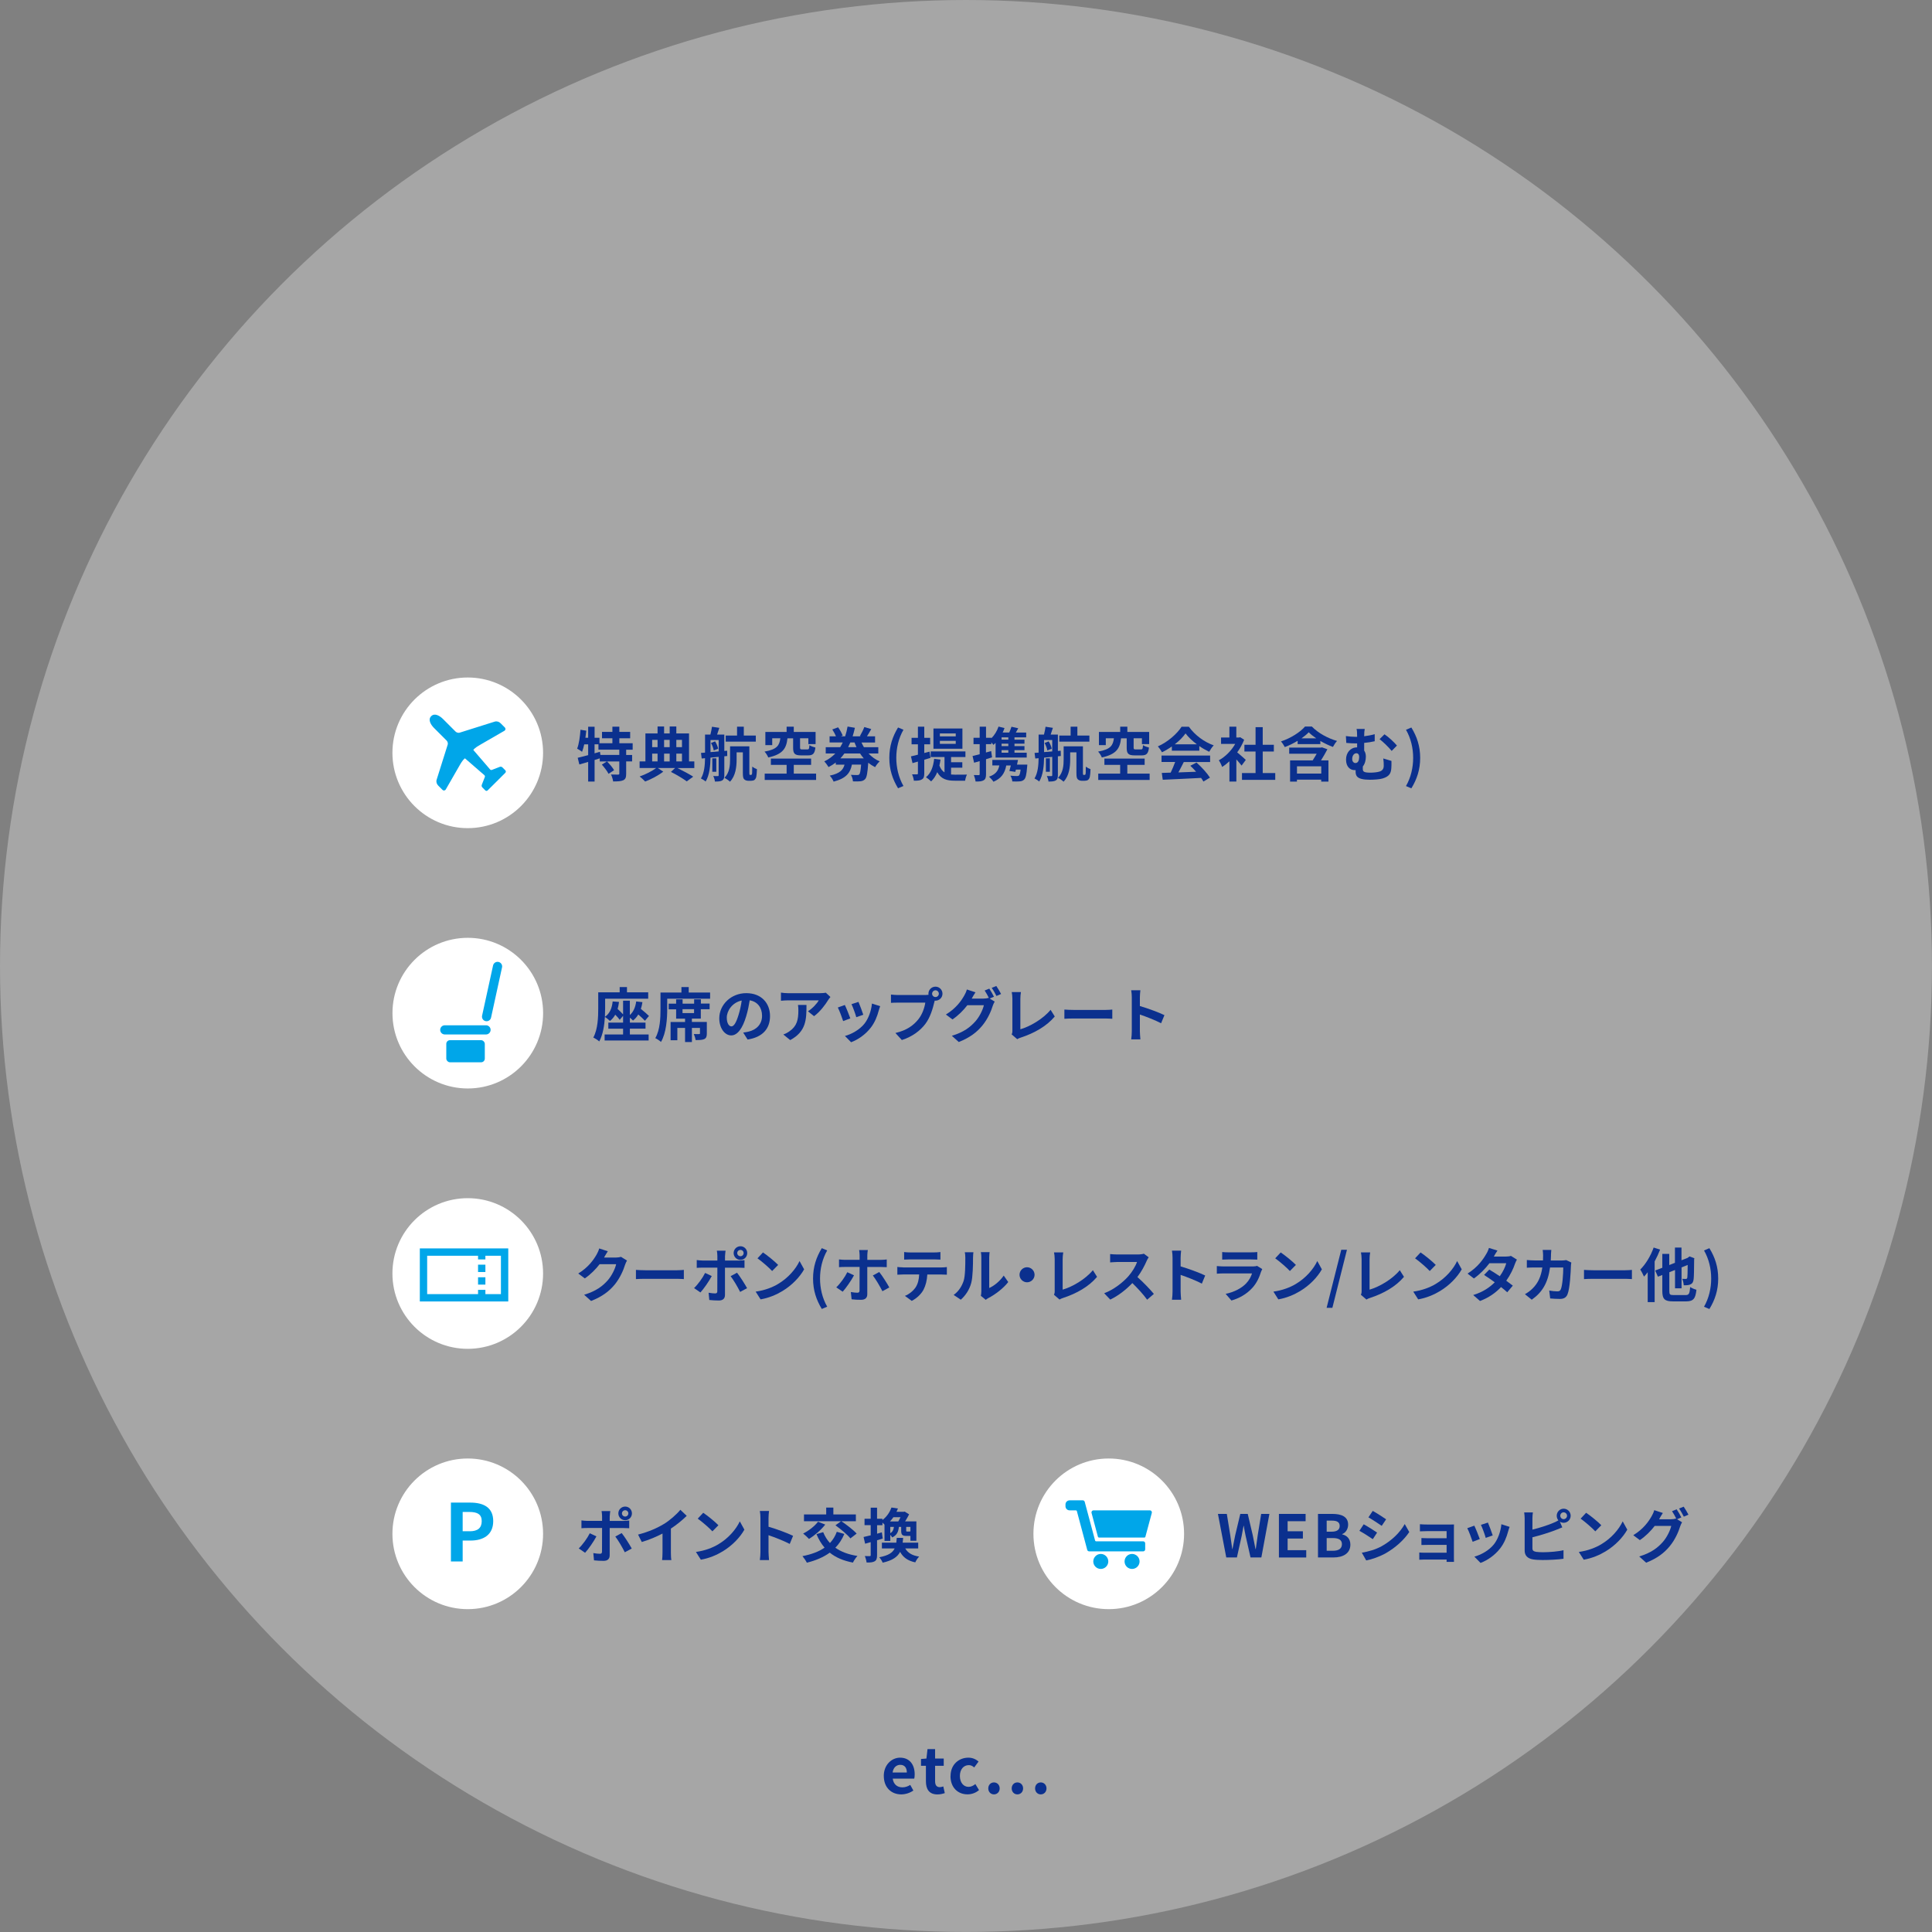 <?xml version="1.0" encoding="UTF-8"?>
<svg id="Layer_2" xmlns="http://www.w3.org/2000/svg" viewBox="0 0 526.19 526.19">
  <rect x="0" y="0" width="526.19" height="526.19" fill="#808080" stroke="none"/>
  <defs>
    <style>
      .cls-1 {
        fill: #0b308e;
      }

      .cls-2, .cls-3, .cls-4, .cls-5 {
        fill: #00a6e9;
      }

      .cls-6, .cls-7 {
        fill: #fff;
      }

      .cls-6, .cls-5 {
        fill-rule: evenodd;
      }

      .cls-3 {
        stroke-linecap: round;
        stroke-linejoin: round;
        stroke-width: 2.5px;
      }

      .cls-3, .cls-8, .cls-4 {
        stroke: #00a6e9;
      }

      .cls-7 {
        opacity: .3;
      }

      .cls-8 {
        fill: none;
      }

      .cls-8, .cls-4 {
        stroke-miterlimit: 10;
        stroke-width: 2px;
      }

      .cls-4 {
        stroke-dasharray: 2 1.43;
      }
    </style>
  </defs>
  <g id="_ガイド" data-name="ガイド">
    <g>
      <circle class="cls-7" cx="263.09" cy="263.09" r="263.09"/>
      <g>
        <g>
          <path class="cls-1" d="M170.54,204.18v1.44h1.62v1.76h-1.62v3.35c0,.96-.16,1.47-.8,1.78-.66.29-1.55.32-2.75.32-.06-.54-.32-1.36-.58-1.89.8.03,1.67.03,1.92.03.27-.02.34-.06.34-.27v-3.31h-3.34c.7.7,1.54,1.68,1.92,2.38l-1.52.98c-.32-.69-1.14-1.74-1.82-2.51l1.38-.85h-1.94v-.85c-.46.14-.94.3-1.41.45v5.87h-1.75v-5.35c-.86.26-1.68.5-2.4.7l-.45-1.82c.78-.18,1.78-.43,2.85-.72v-2.94h-1.07c-.16.77-.37,1.46-.59,2.03-.29-.24-.98-.67-1.34-.86.51-1.28.77-3.27.91-5.15l1.58.26c-.06.64-.14,1.28-.24,1.92h.75v-2.99h1.75v2.99h1.33v1.5h3.52v-1.36h-2.83v-1.73h2.83v-1.42h1.89v1.42h2.95v1.73h-2.95v1.36h3.63v1.76h-1.76ZM168.67,204.18h-5.68v-1.46h-1.06v2.45l1.47-.42.13.86h5.14v-1.44Z"/>
          <path class="cls-1" d="M189.1,209.18h-4.61c1.58.77,3.3,1.7,4.31,2.35l-1.76,1.28c-.98-.72-2.72-1.79-4.31-2.58l1.15-1.06h-4.74l1.5.99c-1.25.99-3.28,2.08-4.93,2.69-.37-.4-1.02-1.02-1.5-1.38,1.58-.53,3.46-1.5,4.5-2.3h-4.51v-1.79h1.58v-7.63h3.31v-1.89h1.78v1.89h1.52v-1.89h1.81v1.89h3.46v7.63h1.44v1.79ZM177.62,201.51v1.98h1.47v-1.98h-1.47ZM177.62,207.38h1.47v-2.13h-1.47v2.13ZM180.87,201.51v1.98h1.52v-1.98h-1.52ZM182.39,205.26h-1.52v2.13h1.52v-2.13ZM184.2,201.51v1.98h1.54v-1.98h-1.54ZM184.2,207.38h1.54v-2.13h-1.54v2.13Z"/>
          <path class="cls-1" d="M197.27,205.96v5.19c0,.72-.13,1.14-.58,1.41-.46.26-1.06.3-1.98.3-.03-.43-.24-1.1-.45-1.5.53.02,1.06.02,1.23.02s.24-.06.24-.26v-4.99l-2.22.22c-.03,2.1-.26,4.79-1.33,6.5-.27-.26-.91-.67-1.28-.83.93-1.52,1.09-3.68,1.12-5.52l-.91.08-.19-1.52,1.1-.08v-4.91h1.46c.18-.69.35-1.54.43-2.14l2,.3c-.21.66-.42,1.3-.61,1.84h1.97v4.45l.77-.06.03,1.44-.8.08ZM193.51,204.84c.7-.05,1.46-.13,2.22-.19v-3.1h-2.22v3.3ZM194.76,201.91c.38.61.74,1.44.83,2l-1.2.48c-.08-.54-.38-1.41-.74-2.03l1.1-.45ZM195.09,210.2h-1.09v-3.67h1.09v3.67ZM204.55,211.03c.06,0,.14-.02.19-.06.05-.06.08-.19.11-.46.02-.29.03-.93.03-1.71.34.26.85.54,1.28.69-.03.78-.1,1.73-.19,2.1-.1.38-.26.62-.48.82-.22.16-.59.24-.91.24h-.8c-.38,0-.82-.13-1.09-.4-.27-.27-.37-.64-.37-1.82v-5.52h-1.7v1.97c0,1.92-.26,4.45-1.81,6.02-.3-.32-1.09-.86-1.49-1.06,1.38-1.41,1.52-3.39,1.52-4.99v-3.59h5.25v7.12c0,.34.02.53.05.59.03.06.08.08.16.08h.24ZM205.85,201.99h-8.2v-1.66h3.09v-2.42h1.84v2.42h3.27v1.66Z"/>
          <path class="cls-1" d="M214.47,201.08c-.29,2.66-1.17,4.34-5.23,5.22-.16-.45-.64-1.22-1.02-1.6,3.49-.61,4.05-1.73,4.31-3.62h-2.21v1.86h-1.87v-3.59h5.79v-1.44h1.95v1.44h5.94v3.31h-1.97v-1.58h-2.26v2.53c0,.43.1.5.59.5h1.42c.4,0,.48-.16.54-1.17.35.27,1.14.54,1.63.66-.19,1.68-.7,2.13-1.98,2.13h-1.91c-1.79,0-2.18-.51-2.18-2.1v-2.54h-1.55ZM222.27,210.7v1.73h-14v-1.73h5.97v-2.38h-4.29v-1.71h10.96v1.71h-4.72v2.38h6.08Z"/>
          <path class="cls-1" d="M236.55,205.21c.85.91,1.87,1.67,3.04,2.16-.42.35-.98,1.07-1.25,1.57-.67-.34-1.3-.74-1.87-1.2-.18,2.72-.4,3.95-.83,4.43-.37.4-.75.54-1.26.61-.46.06-1.25.06-2.08.03-.02-.54-.24-1.3-.56-1.78.72.05,1.38.06,1.7.06.27,0,.42-.03.58-.18.22-.22.38-.98.51-2.66h-2.51c-.43,2.18-1.49,3.73-4.98,4.63-.18-.48-.66-1.25-1.06-1.63,2.8-.59,3.67-1.6,4.03-2.99h-2.38v-.59c-.59.46-1.25.88-1.97,1.25-.26-.45-.8-1.18-1.17-1.55,1.2-.56,2.19-1.3,3.02-2.16h-2.62v-1.71h3.94c.26-.42.48-.83.69-1.28h-3.58v-1.68h1.73c-.22-.58-.62-1.3-.99-1.87l1.58-.58c.51.69,1.02,1.63,1.25,2.26l-.51.19h1.18c.29-.86.5-1.76.66-2.66l2,.34c-.18.78-.38,1.57-.62,2.32h2.22l-.24-.08c.4-.67.93-1.7,1.2-2.45l1.89.56c-.38.7-.82,1.41-1.17,1.97h2.21v1.68h-3.7c.19.45.42.86.66,1.28h3.92v1.71h-2.64ZM235.26,206.55c-.37-.42-.72-.86-1.02-1.34h-4.27c-.34.48-.69.93-1.09,1.34h6.39ZM231.59,202.21c-.18.43-.38.86-.59,1.28h2.27c-.19-.42-.37-.83-.53-1.28h-1.15Z"/>
          <path class="cls-1" d="M242.21,206.41c0-3.19.88-5.81,2.38-8.28l1.47.62c-1.34,2.34-1.95,5.04-1.95,7.65s.61,5.33,1.95,7.67l-1.47.62c-1.5-2.48-2.38-5.07-2.38-8.29Z"/>
          <path class="cls-1" d="M251.73,206.9v3.73c0,.88-.14,1.34-.62,1.63-.48.32-1.18.38-2.21.37-.05-.46-.26-1.25-.5-1.74.59.02,1.14.02,1.33,0,.19,0,.27-.06.27-.27v-3.2c-.53.14-1.01.29-1.47.42l-.43-1.84c.54-.11,1.18-.29,1.9-.46v-2.83h-1.73v-1.76h1.73v-3.03h1.73v3.03h1.6v1.76h-1.6v2.37l1.44-.38.26,1.71-1.7.51ZM259.02,210.94c.37.03.72.05,1.12.05.54,0,2.53,0,3.22-.02-.22.38-.45,1.18-.51,1.66h-2.79c-2.1,0-3.71-.38-4.8-2.32-.4,1.01-.98,1.86-1.66,2.51-.3-.3-1.02-.9-1.41-1.14,1.33-1.06,1.99-2.83,2.23-5.01l1.73.21c-.08.58-.18,1.12-.3,1.62.35.93.82,1.5,1.39,1.87v-4.18h-3.76v-1.54h9.46v1.54h-3.91v1.41h3.06v1.49h-3.06v1.84ZM262.12,203.93h-7.89v-5.52h7.89v5.52ZM260.3,199.75h-4.32v.8h4.32v-.8ZM260.3,201.77h-4.32v.82h4.32v-.82Z"/>
          <path class="cls-1" d="M270.21,206.26c-.54.18-1.1.35-1.66.51v4.07c0,.88-.14,1.36-.62,1.66-.5.3-1.17.37-2.23.35-.05-.46-.26-1.25-.48-1.76.58.03,1.14.03,1.33.02.19,0,.27-.06.27-.27v-3.54c-.53.16-1.04.3-1.52.43l-.42-1.83c.54-.13,1.22-.29,1.94-.48v-2.75h-1.68v-1.74h1.68v-3.01h1.73v3.01h1.46v.13c.85-.85,1.55-1.97,1.94-3.17l1.63.4c-.14.42-.3.82-.5,1.22h1.79c.24-.53.46-1.12.61-1.58l1.84.42c-.22.4-.45.8-.66,1.17h2.83v1.31h-3.19v.62h2.72v1.1h-2.72v.66h2.72v1.09h-2.72v.7h3.33v1.33h-8.48v-4c-.19.19-.38.38-.58.54-.13-.18-.35-.43-.58-.69v.5h-1.46v2.27l1.42-.4.24,1.71ZM279.8,208.25s-.02.43-.06.67c-.16,2.02-.38,2.98-.8,3.39-.35.34-.72.46-1.23.5-.43.05-1.22.05-2,.02-.03-.5-.24-1.14-.53-1.57.74.08,1.46.1,1.78.1.26,0,.43-.03.56-.14.19-.18.34-.66.45-1.62h-1.28c-.05.22-.11.43-.16.62l-1.62-.24c.13-.43.27-.96.4-1.5h-1.25c-.42,2.26-1.47,3.58-3.49,4.43-.21-.37-.83-1.06-1.2-1.38,1.65-.56,2.51-1.5,2.8-3.06h-1.9v-1.5h6.99c-.08.42-.18.85-.27,1.28h2.82ZM274.62,200.82h-1.83v.62h1.83v-.62ZM274.62,202.55h-1.83v.66h1.83v-.66ZM274.62,204.3h-1.83v.7h1.83v-.7Z"/>
          <path class="cls-1" d="M288.12,205.96v5.19c0,.72-.13,1.14-.58,1.41-.46.26-1.06.3-1.98.3-.03-.43-.24-1.1-.45-1.5.53.02,1.06.02,1.23.02s.24-.06.24-.26v-4.99l-2.22.22c-.03,2.1-.26,4.79-1.33,6.5-.27-.26-.91-.67-1.28-.83.93-1.52,1.09-3.68,1.12-5.52l-.91.08-.19-1.52,1.1-.08v-4.91h1.46c.18-.69.35-1.54.43-2.14l2,.3c-.21.66-.42,1.3-.61,1.84h1.97v4.45l.77-.06.03,1.44-.8.08ZM284.36,204.84c.7-.05,1.46-.13,2.22-.19v-3.1h-2.22v3.3ZM285.61,201.91c.38.61.74,1.44.83,2l-1.2.48c-.08-.54-.38-1.41-.74-2.03l1.1-.45ZM285.94,210.2h-1.09v-3.67h1.09v3.67ZM295.4,211.03c.06,0,.14-.02.19-.06.05-.06.08-.19.11-.46.02-.29.03-.93.03-1.71.34.26.85.54,1.28.69-.03.78-.1,1.73-.19,2.1-.1.38-.26.62-.48.82-.22.16-.59.24-.91.24h-.8c-.38,0-.82-.13-1.09-.4-.27-.27-.37-.64-.37-1.82v-5.52h-1.7v1.97c0,1.92-.26,4.45-1.81,6.02-.3-.32-1.09-.86-1.49-1.06,1.38-1.41,1.52-3.39,1.52-4.99v-3.59h5.25v7.12c0,.34.02.53.05.59.03.06.08.08.16.08h.24ZM296.7,201.99h-8.2v-1.66h3.09v-2.42h1.84v2.42h3.27v1.66Z"/>
          <path class="cls-1" d="M305.32,201.08c-.29,2.66-1.17,4.34-5.23,5.22-.16-.45-.64-1.22-1.02-1.6,3.49-.61,4.05-1.73,4.31-3.62h-2.21v1.86h-1.87v-3.59h5.79v-1.44h1.95v1.44h5.94v3.31h-1.97v-1.58h-2.26v2.53c0,.43.1.5.59.5h1.42c.4,0,.48-.16.54-1.17.35.27,1.14.54,1.63.66-.19,1.68-.7,2.13-1.98,2.13h-1.91c-1.79,0-2.18-.51-2.18-2.1v-2.54h-1.55ZM313.11,210.7v1.73h-14v-1.73h5.97v-2.38h-4.29v-1.71h10.96v1.71h-4.72v2.38h6.08Z"/>
          <path class="cls-1" d="M319.17,203.29c-.85.61-1.78,1.15-2.71,1.6-.22-.46-.72-1.18-1.12-1.6,2.72-1.2,5.27-3.47,6.47-5.36h1.98c1.7,2.35,4.24,4.18,6.77,5.07-.48.5-.9,1.18-1.23,1.75-.88-.42-1.81-.94-2.69-1.55v1.26h-7.48v-1.17ZM316.34,205.78h13.24v1.76h-7.17c-.46.94-.99,1.94-1.47,2.83,1.54-.05,3.19-.11,4.82-.18-.5-.58-1.04-1.15-1.57-1.63l1.68-.88c1.42,1.25,2.91,2.91,3.67,4.11l-1.78,1.07c-.16-.3-.38-.64-.64-.99-3.76.21-7.71.37-10.44.5l-.26-1.86,2.42-.08c.43-.9.88-1.95,1.22-2.9h-3.71v-1.76ZM325.96,202.71c-1.23-.93-2.34-1.97-3.07-2.96-.69.98-1.71,2.02-2.93,2.96h6Z"/>
          <path class="cls-1" d="M338.15,208.51c-.34-.45-.88-1.09-1.42-1.68v6.03h-1.89v-5.52c-.64.59-1.31,1.12-1.99,1.54-.16-.51-.61-1.44-.9-1.81,1.75-.94,3.43-2.62,4.47-4.47h-3.86v-1.73h2.27v-2.95h1.89v2.95h.72l.34-.08,1.07.69c-.48,1.22-1.12,2.37-1.89,3.43.77.62,2,1.73,2.34,2.05l-1.15,1.55ZM347.32,210.54v1.86h-9.06v-1.86h3.7v-5.86h-3.04v-1.84h3.04v-4.79h1.95v4.79h3.03v1.84h-3.03v5.86h3.41Z"/>
          <path class="cls-1" d="M357.3,197.89c1.79,1.82,4.37,3.2,6.85,3.91-.42.45-.83,1.09-1.12,1.63-1.09-.4-2.31-.98-3.43-1.63v.86h-6.18v-.9c-1.09.66-2.3,1.26-3.5,1.71-.22-.43-.67-1.14-1.04-1.54,2.64-.86,5.25-2.54,6.55-4.05h1.87ZM361.53,204.06c-.53,1.01-1.14,2.06-1.75,3.03h2.03v5.79h-1.97v-.54h-6.61v.54h-1.87v-5.79h6.16c.37-.56.74-1.22,1.09-1.81h-7.49v-1.66h8.58l.34-.08,1.49.53ZM359.85,208.71h-6.61v1.98h6.61v-1.98ZM358.49,201.09c-.8-.53-1.5-1.09-2.05-1.65-.51.54-1.2,1.1-1.97,1.65h4.02Z"/>
          <path class="cls-1" d="M371.54,200.52c.93-.11,1.91-.29,2.87-.56v1.92c-.94.22-1.95.37-2.87.45v2.1c.3.42.46.98.46,1.62,0,1.01-.26,2-.83,2.71v.64c0,.69.18,1.04,2.07,1.04.8,0,1.84-.1,2.45-.29.83-.24,1.18-.78,1.18-1.6,0-.64-.02-1.23-.13-1.98l2.23.67c0,.83.02,1.22-.03,1.87-.08,1.46-.51,2.35-2.37,2.91-.72.24-2.38.35-3.47.35-3.73,0-3.89-1.18-3.89-2.3v-.34c-.08.02-.16.02-.26.02-1.17,0-2.35-.83-2.35-2.88,0-1.89,1.22-3.31,2.96-3.31h.06v-1.09h-.34c-.69,0-1.55-.03-2.61-.13l-.11-1.87c.88.13,1.82.21,2.58.21h.48v-.13c0-1.01-.03-1.55-.16-2.02h2.24c-.1.46-.16,1.06-.16,2ZM370.18,206.14c0-.62-.3-.99-.75-.99-.64,0-1.15.62-1.15,1.57,0,.7.42,1.1.88,1.1.74,0,1.02-.78,1.02-1.68ZM380.47,203.05l-1.44,1.47c-.86-1.06-2.38-2.53-3.3-3.2l1.34-1.33c.99.62,2.67,2.19,3.39,3.06Z"/>
          <path class="cls-1" d="M382.93,214.08c1.34-2.34,1.95-5.03,1.95-7.67s-.61-5.31-1.95-7.65l1.46-.62c1.52,2.47,2.4,5.09,2.4,8.28s-.88,5.81-2.4,8.29l-1.46-.62Z"/>
        </g>
        <path class="cls-6" d="M127.39,184.52c11.33,0,20.52,9.19,20.52,20.51s-9.19,20.52-20.52,20.52-20.51-9.19-20.51-20.52,9.19-20.51,20.51-20.51h0Z"/>
        <path class="cls-5" d="M135.24,212.86l-2.43,2.41c-.17.18-.46.18-.63,0l-.8-.8c-.2-.2-.25-.46-.16-.73l.83-2.12c.07-.17.01-.37-.13-.5l-5.24-4.54s-.11-.04-.14,0c-.63.58-1,1.25-1.49,2.1l-3.64,6.33c-.09.16-.24.25-.42.28-.18.03-.34-.04-.47-.16l-1.15-1.15c-.44-.43-.63-1.04-.45-1.62l3.02-9.58c.12-.37-.07-.86-.3-1.08l-3.43-3.43c-.77-.77-1.77-2.22-.77-3.22.99-.99,2.44,0,3.22.78l3.43,3.43c.22.22.71.41,1.08.29l9.56-3.01c.59-.18,1.19.01,1.62.45l1.15,1.15c.13.12.18.29.16.48-.01.17-.12.32-.28.41l-6.32,3.65c-.84.49-1.52.86-2.1,1.48-.04.04-.04.11,0,.15l4.52,5.25c.13.15.33.2.51.12l2.12-.82c.25-.11.53-.04.73.15l.8.8c.17.18.17.47,0,.65l-2.41,2.41Z"/>
      </g>
      <g>
        <path class="cls-1" d="M171.54,281.75h5.12v1.63h-11.99v-1.63h5.03v-1.58h-4.02v-1.65h4.02v-1.86l-.91,1.09c-.26-.38-.74-.9-1.22-1.39-.38.67-.87,1.25-1.44,1.71-.29-.3-.99-.86-1.38-1.12-.14,2.27-.54,4.87-1.54,6.69-.34-.32-1.17-.86-1.62-1.06,1.25-2.29,1.34-5.63,1.34-7.97v-4.34h5.84v-1.44h1.99v1.44h5.78v1.74h-11.73v2.61c0,.69-.02,1.47-.06,2.32,1.31-.88,1.92-2.34,2.11-4.19l1.73.13c-.08.69-.21,1.34-.38,1.92.54.5,1.12,1.04,1.49,1.47v-3.73h1.84v3.91c.98-.86,1.52-2.14,1.73-3.7l1.7.19c-.1.66-.24,1.28-.43,1.84.82.66,1.71,1.41,2.21,1.92l-1.1,1.31c-.42-.46-1.1-1.1-1.81-1.71-.38.64-.86,1.2-1.44,1.65-.18-.21-.51-.51-.85-.78v1.34h4.26v1.65h-4.26v1.58Z"/>
        <path class="cls-1" d="M193.4,270.32v1.68h-11.68v2.8c0,2.58-.24,6.51-1.7,8.98-.32-.32-1.12-.85-1.55-1.04,1.33-2.27,1.42-5.6,1.42-7.94v-4.48h5.7v-1.49h1.99v1.49h5.83ZM190.87,273.33h2.4v1.54h-2.4v2.55h-2.43v.91h4.07v3.14c0,.8-.14,1.26-.72,1.54-.53.24-1.3.26-2.32.26-.08-.51-.29-1.18-.51-1.65.59.03,1.23.03,1.42.02.19,0,.26-.05.26-.19v-1.49h-2.19v3.84h-1.87v-3.84h-2.1v3.35h-1.84v-4.96h3.94v-.91h-2.43v-2.55h-2.03v-1.54h2.03v-1.18h1.76v1.18h3.14v-1.18h1.84v1.18ZM189.03,274.86h-3.14v1.06h3.14v-1.06Z"/>
        <path class="cls-1" d="M203.61,283.12l-1.2-1.9c.61-.06,1.06-.16,1.49-.26,2.05-.48,3.65-1.95,3.65-4.29,0-2.21-1.2-3.86-3.36-4.23-.22,1.36-.5,2.83-.96,4.34-.96,3.23-2.34,5.22-4.08,5.22s-3.25-1.95-3.25-4.66c0-3.7,3.2-6.85,7.35-6.85s6.47,2.75,6.47,6.24-2.06,5.76-6.1,6.39ZM199.21,279.54c.67,0,1.3-1.01,1.95-3.17.37-1.18.67-2.54.85-3.87-2.64.54-4.07,2.88-4.07,4.64,0,1.62.64,2.4,1.26,2.4Z"/>
        <path class="cls-1" d="M225.55,272.37c-.75,1.25-2.27,3.27-3.84,4.39l-1.67-1.33c1.28-.78,2.53-2.19,2.95-2.98h-8.34c-.67,0-1.2.05-1.95.11v-2.22c.61.1,1.28.16,1.95.16h8.63c.45,0,1.33-.05,1.63-.14l1.26,1.18c-.18.21-.48.59-.62.83ZM215.21,283.27l-1.87-1.52c.51-.18,1.09-.45,1.68-.88,2.03-1.41,2.42-3.11,2.42-5.73,0-.5-.03-.93-.11-1.44h2.32c0,3.97-.08,7.23-4.43,9.57Z"/>
        <path class="cls-1" d="M231.59,277.36l-1.95.74c-.27-.86-1.07-2.99-1.46-3.7l1.92-.69c.4.82,1.17,2.75,1.49,3.65ZM239.34,275.2c-.42,1.62-1.09,3.28-2.18,4.69-1.49,1.92-3.49,3.27-5.36,3.97l-1.68-1.71c1.76-.46,3.99-1.68,5.31-3.34,1.09-1.36,1.86-3.49,2.05-5.49l2.24.72c-.19.51-.29.85-.38,1.17ZM235.13,276.37l-1.92.67c-.19-.78-.9-2.72-1.3-3.55l1.9-.62c.3.69,1.09,2.77,1.31,3.5Z"/>
        <path class="cls-1" d="M254.79,268.72c1.04,0,1.9.86,1.9,1.92s-.86,1.9-1.9,1.9c-.06,0-.14,0-.21-.02-.05.18-.08.34-.13.48-.37,1.57-1.06,4.05-2.4,5.83-1.44,1.92-3.59,3.51-6.43,4.43l-1.75-1.92c3.17-.74,4.98-2.13,6.27-3.76,1.06-1.33,1.67-3.14,1.87-4.51h-7.44c-.74,0-1.5.03-1.91.06v-2.26c.46.06,1.38.13,1.91.13h7.41c.22,0,.58-.02.91-.06-.02-.1-.03-.19-.03-.3,0-1.06.86-1.92,1.92-1.92ZM254.79,271.55c.5,0,.91-.42.91-.91s-.42-.93-.91-.93-.93.42-.93.93.42.91.93.91Z"/>
        <path class="cls-1" d="M270.73,271.46l-1.18.5,1.36.83c-.18.3-.4.75-.53,1.15-.43,1.42-1.34,3.55-2.8,5.33-1.52,1.87-3.44,3.33-6.45,4.53l-1.89-1.7c3.26-.98,5.04-2.37,6.45-3.97,1.09-1.23,2.02-3.17,2.27-4.35h-4.5c-1.07,1.39-2.46,2.8-4.05,3.87l-1.79-1.34c2.8-1.7,4.21-3.78,4.99-5.15.24-.38.58-1.12.72-1.67l2.35.77c-.38.56-.8,1.28-.98,1.63-.02.03-.03.05-.05.08h3.2c.5,0,1.04-.08,1.39-.19l.11.06c-.32-.64-.77-1.49-1.17-2.07l1.26-.51c.4.58.98,1.6,1.26,2.19ZM272.65,270.72l-1.26.54c-.34-.67-.85-1.6-1.3-2.21l1.26-.51c.42.59,1.01,1.62,1.3,2.18Z"/>
        <path class="cls-1" d="M275.73,280.69v-8.68c0-.61-.08-1.36-.18-1.82h2.51c-.1.62-.16,1.2-.16,1.82v8.32c2.61-.75,6.18-2.8,8.23-5.3l1.14,1.81c-2.19,2.62-5.51,4.53-9.28,5.76-.22.08-.58.19-.94.43l-1.52-1.31c.19-.4.21-.67.21-1.04Z"/>
        <path class="cls-1" d="M292.47,275.06h8.6c.75,0,1.46-.06,1.87-.1v2.51c-.38-.02-1.2-.08-1.87-.08h-8.6c-.91,0-1.99.03-2.58.08v-2.51c.58.05,1.75.1,2.58.1Z"/>
        <path class="cls-1" d="M308.25,271.63c0-.56-.05-1.36-.16-1.92h2.5c-.06.56-.14,1.26-.14,1.92v2.37c2.15.62,5.22,1.76,6.69,2.48l-.91,2.21c-1.65-.86-4.05-1.79-5.78-2.38v4.53c0,.46.08,1.58.14,2.24h-2.5c.1-.64.16-1.6.16-2.24v-9.2Z"/>
      </g>
      <g>
        <path class="cls-1" d="M164.58,342.42s-.03.05-.05.08h3.22c.5,0,1.02-.08,1.39-.19l1.63,1.01c-.18.3-.4.75-.53,1.15-.43,1.42-1.34,3.55-2.79,5.35-1.52,1.86-3.46,3.33-6.47,4.51l-1.89-1.7c3.28-.98,5.06-2.37,6.45-3.95,1.09-1.25,2.02-3.17,2.27-4.37h-4.5c-1.07,1.39-2.47,2.8-4.03,3.87l-1.79-1.33c2.8-1.71,4.19-3.78,4.99-5.15.24-.4.58-1.14.72-1.68l2.34.77c-.37.56-.78,1.28-.98,1.63Z"/>
        <path class="cls-1" d="M175.78,345.96h8.6c.75,0,1.46-.06,1.87-.1v2.51c-.38-.02-1.2-.08-1.87-.08h-8.6c-.91,0-1.99.03-2.58.08v-2.51c.58.05,1.75.1,2.58.1Z"/>
        <path class="cls-1" d="M190.76,352l-1.73-1.18c1.07-1.02,2.35-2.79,3.01-4.13l1.81.85c-.74,1.42-2.21,3.52-3.09,4.47ZM197.46,342.04v1.28h3.73c.45,0,1.15-.05,1.58-.11v2.1c-.51-.03-1.14-.05-1.57-.05h-3.75v7.44c0,.93-.53,1.5-1.66,1.5-.86,0-1.79-.05-2.61-.14l-.19-1.98c.69.13,1.39.19,1.78.19.42,0,.58-.16.59-.58.02-.59.02-5.67.02-6.42v-.02h-4.07c-.48,0-1.1.02-1.55.06v-2.13c.48.06,1.04.13,1.55.13h4.07v-1.28c0-.42-.08-1.12-.14-1.39h2.37c-.03.22-.14.99-.14,1.39ZM203.47,350.84l-1.89,1.02c-.69-1.38-1.83-3.31-2.59-4.29l1.74-.94c.82,1.02,2.1,3.04,2.74,4.21ZM201.67,339.42c1.02,0,1.84.83,1.84,1.86s-.82,1.86-1.84,1.86-1.86-.83-1.86-1.86.83-1.86,1.86-1.86ZM201.67,342.14c.48,0,.86-.38.86-.86s-.38-.86-.86-.86-.88.38-.88.86.4.86.88.86Z"/>
        <path class="cls-1" d="M211.93,349.68c2.74-1.62,4.82-4.07,5.83-6.23l1.25,2.26c-1.22,2.16-3.35,4.37-5.92,5.92-1.62.98-3.68,1.87-5.94,2.26l-1.34-2.11c2.5-.35,4.58-1.17,6.13-2.1ZM211.93,344.51l-1.63,1.66c-.83-.9-2.83-2.64-4-3.46l1.5-1.6c1.12.75,3.2,2.42,4.13,3.39Z"/>
        <path class="cls-1" d="M221.44,348.22c0-3.19.88-5.81,2.38-8.28l1.47.62c-1.34,2.34-1.95,5.04-1.95,7.65s.61,5.33,1.95,7.67l-1.47.62c-1.5-2.48-2.38-5.07-2.38-8.29Z"/>
        <path class="cls-1" d="M229.51,351.8l-1.75-1.18c1.07-1.01,2.35-2.77,3.01-4.13l1.82.85c-.74,1.42-2.22,3.52-3.09,4.47ZM236.22,341.85v1.28h3.71c.46,0,1.15-.05,1.58-.11v2.1c-.5-.03-1.12-.05-1.57-.05h-3.73v7.44c0,.93-.54,1.5-1.68,1.5-.85,0-1.79-.03-2.59-.14l-.21-1.98c.69.13,1.39.19,1.79.19s.56-.16.58-.58c.02-.59.02-5.67.02-6.42v-.02h-4.07c-.48,0-1.09.02-1.54.06v-2.11c.48.05,1.04.11,1.54.11h4.07v-1.28c0-.42-.08-1.12-.13-1.39h2.37c-.05.22-.14.99-.14,1.39ZM242.2,350.65l-1.87,1.02c-.69-1.36-1.83-3.3-2.61-4.29l1.75-.94c.82,1.02,2.1,3.04,2.74,4.21Z"/>
        <path class="cls-1" d="M245.94,345.19h10.48c.34,0,1.04-.03,1.46-.1v2.08c-.4-.03-1.01-.05-1.46-.05h-3.86c-.1,1.65-.45,2.99-1.02,4.11-.56,1.1-1.79,2.35-3.22,3.07l-1.87-1.36c1.14-.43,2.26-1.36,2.9-2.29.66-.99.93-2.19.99-3.54h-4.4c-.48,0-1.09.03-1.54.06v-2.1c.48.05,1.04.1,1.54.1ZM247.97,341.11h6.43c.54,0,1.18-.03,1.73-.11v2.06c-.54-.03-1.17-.06-1.73-.06h-6.42c-.56,0-1.23.03-1.73.06v-2.06c.53.08,1.18.11,1.71.11Z"/>
        <path class="cls-1" d="M262.45,348.86c.45-1.38.46-4.4.46-6.34,0-.64-.05-1.07-.14-1.47h2.35c-.02.08-.11.78-.11,1.46,0,1.89-.05,5.27-.48,6.88-.48,1.81-1.49,3.38-2.85,4.59l-1.95-1.3c1.41-.99,2.27-2.46,2.72-3.83ZM267.27,351.74v-9.33c0-.72-.11-1.33-.13-1.38h2.39s-.11.67-.11,1.39v8.37c1.3-.56,2.88-1.82,3.95-3.38l1.23,1.76c-1.33,1.73-3.63,3.46-5.43,4.37-.35.19-.54.35-.69.48l-1.34-1.1c.06-.3.13-.75.13-1.18Z"/>
        <path class="cls-1" d="M281.77,347.19c0,1.12-.93,2.05-2.05,2.05s-2.05-.93-2.05-2.05.93-2.05,2.05-2.05,2.05.93,2.05,2.05Z"/>
        <path class="cls-1" d="M287.25,351.6v-8.68c0-.61-.08-1.36-.18-1.82h2.51c-.1.62-.16,1.2-.16,1.82v8.32c2.61-.75,6.18-2.8,8.23-5.3l1.14,1.81c-2.19,2.62-5.51,4.53-9.28,5.76-.22.08-.58.19-.94.43l-1.52-1.31c.19-.4.21-.67.21-1.04Z"/>
        <path class="cls-1" d="M312.3,343.42c-.54,1.25-1.44,2.96-2.51,4.4,1.58,1.38,3.52,3.43,4.47,4.58l-1.83,1.58c-1.04-1.44-2.53-3.07-4.03-4.53-1.7,1.79-3.83,3.46-6.02,4.5l-1.65-1.73c2.58-.96,5.06-2.91,6.56-4.59,1.06-1.2,2.03-2.79,2.38-3.92h-5.43c-.67,0-1.55.1-1.89.11v-2.27c.43.06,1.41.11,1.89.11h5.65c.69,0,1.33-.1,1.65-.21l1.31.98c-.13.18-.42.67-.56.99Z"/>
        <path class="cls-1" d="M319.35,342.54c0-.56-.05-1.36-.16-1.92h2.5c-.06.56-.14,1.26-.14,1.92v2.37c2.15.62,5.22,1.76,6.69,2.48l-.91,2.21c-1.65-.86-4.05-1.79-5.78-2.38v4.53c0,.46.08,1.58.14,2.24h-2.5c.1-.64.16-1.6.16-2.24v-9.2Z"/>
        <path class="cls-1" d="M343.47,346.31c-.48,1.55-1.17,3.1-2.37,4.43-1.62,1.79-3.67,2.88-5.71,3.46l-1.58-1.81c2.4-.5,4.32-1.55,5.54-2.8.86-.88,1.36-1.87,1.65-2.77h-7.73c-.38,0-1.18.02-1.86.08v-2.08c.67.05,1.36.1,1.86.1h7.92c.51,0,.94-.06,1.17-.16l1.42.88c-.11.21-.24.5-.3.67ZM334.54,341.08h6.16c.5,0,1.28-.02,1.73-.08v2.06c-.43-.03-1.18-.05-1.76-.05h-6.13c-.51,0-1.2.02-1.67.05v-2.06c.45.06,1.12.08,1.67.08Z"/>
        <path class="cls-1" d="M352.94,349.68c2.74-1.62,4.82-4.07,5.83-6.23l1.25,2.26c-1.22,2.16-3.35,4.37-5.92,5.92-1.62.98-3.68,1.87-5.94,2.26l-1.34-2.11c2.5-.35,4.58-1.17,6.13-2.1ZM352.94,344.51l-1.63,1.66c-.83-.9-2.83-2.64-4-3.46l1.5-1.6c1.12.75,3.2,2.42,4.13,3.39Z"/>
        <path class="cls-1" d="M365.3,340.38h1.55l-3.97,15.81h-1.57l3.99-15.81Z"/>
        <path class="cls-1" d="M370.84,351.6v-8.68c0-.61-.08-1.36-.18-1.82h2.51c-.1.62-.16,1.2-.16,1.82v8.32c2.61-.75,6.18-2.8,8.23-5.3l1.14,1.81c-2.19,2.62-5.51,4.53-9.28,5.76-.22.08-.58.19-.94.43l-1.52-1.31c.19-.4.21-.67.21-1.04Z"/>
        <path class="cls-1" d="M391.03,349.68c2.74-1.62,4.82-4.07,5.83-6.23l1.25,2.26c-1.22,2.16-3.35,4.37-5.92,5.92-1.62.98-3.68,1.87-5.94,2.26l-1.34-2.11c2.5-.35,4.58-1.17,6.13-2.1ZM391.03,344.51l-1.63,1.66c-.83-.9-2.83-2.64-4-3.46l1.5-1.6c1.12.75,3.2,2.42,4.13,3.39Z"/>
        <path class="cls-1" d="M406.87,342.23h3.25c.5,0,1.04-.06,1.39-.18l1.63,1.01c-.18.3-.38.74-.53,1.14-.43,1.3-1.23,3.01-2.37,4.61.69.5,1.31.96,1.78,1.34l-1.52,1.81c-.43-.4-1.02-.9-1.68-1.42-1.41,1.49-3.23,2.85-5.73,3.79l-1.86-1.62c2.77-.85,4.54-2.14,5.87-3.47-1.04-.77-2.1-1.49-2.91-2l1.42-1.46c.85.48,1.86,1.14,2.86,1.81.83-1.15,1.52-2.54,1.76-3.54h-4.58c-1.12,1.49-2.61,3.02-4.23,4.15l-1.73-1.33c2.8-1.74,4.29-3.94,5.09-5.33.26-.38.59-1.12.74-1.66l2.32.72c-.4.56-.8,1.28-.99,1.63Z"/>
        <path class="cls-1" d="M422.42,341.86c-.02.5-.03.98-.06,1.44h3.01c.4,0,.82-.05,1.2-.11l1.39.67c-.05.26-.11.67-.11.85-.06,1.73-.26,6.19-.94,7.83-.35.82-.96,1.23-2.07,1.23-.91,0-1.87-.06-2.64-.13l-.26-2.15c.78.14,1.62.22,2.24.22.51,0,.74-.18.91-.56.46-1.01.67-4.21.67-5.94h-3.6c-.59,4.23-2.11,6.74-4.98,8.77l-1.86-1.5c.66-.37,1.46-.91,2.1-1.57,1.49-1.47,2.29-3.26,2.64-5.7h-2.11c-.54,0-1.42,0-2.11.06v-2.1c.67.06,1.5.11,2.11.11h2.29c.02-.45.03-.91.03-1.39,0-.35-.05-1.09-.11-1.47h2.35c-.05.37-.08,1.04-.1,1.42Z"/>
        <path class="cls-1" d="M433.99,345.96h8.6c.75,0,1.46-.06,1.87-.1v2.51c-.38-.02-1.2-.08-1.87-.08h-8.6c-.91,0-1.99.03-2.58.08v-2.51c.58.05,1.75.1,2.58.1Z"/>
        <path class="cls-1" d="M452.14,340.34c-.42,1.07-.93,2.18-1.49,3.22v11.08h-1.89v-8.15c-.34.45-.67.85-1.01,1.2-.18-.43-.7-1.47-1.02-1.92,1.46-1.44,2.85-3.71,3.65-6l1.76.58ZM459.07,352.72c.94,0,1.1-.38,1.26-2.19.42.29,1.18.61,1.7.74-.24,2.37-.8,3.17-2.82,3.17h-3.54c-2.29,0-2.93-.62-2.93-2.82v-4.37l-1.2.46-.74-1.68,1.94-.75v-3.78h1.89v3.04l1.55-.61v-4.15h1.78v3.46l1.6-.62.61-.43,1.3.5-.06.29c-.02,2.79-.05,4.71-.14,5.41-.08.8-.37,1.22-.91,1.44-.46.22-1.23.24-1.79.22-.03-.53-.19-1.33-.42-1.75.35.02.8.03.98.03.22,0,.34-.06.42-.38.05-.27.08-1.33.1-3.43l-1.67.66v5.7h-1.78v-4.99l-1.55.61v5.12c0,.96.16,1.1,1.2,1.1h3.23Z"/>
        <path class="cls-1" d="M464.1,355.89c1.34-2.34,1.95-5.03,1.95-7.67s-.61-5.31-1.95-7.65l1.46-.62c1.52,2.47,2.4,5.09,2.4,8.28s-.88,5.81-2.4,8.29l-1.46-.62Z"/>
      </g>
      <path class="cls-6" d="M127.39,326.33c11.33,0,20.52,9.19,20.52,20.51s-9.19,20.52-20.52,20.52-20.51-9.19-20.51-20.52,9.19-20.51,20.51-20.51h0Z"/>
      <g>
        <path class="cls-1" d="M159.35,422.9l-1.73-1.18c1.07-1.02,2.35-2.79,3.01-4.13l1.81.85c-.74,1.42-2.21,3.52-3.09,4.47ZM166.06,412.95v1.28h3.73c.45,0,1.15-.05,1.58-.11v2.1c-.51-.03-1.14-.05-1.57-.05h-3.75v7.44c0,.93-.53,1.5-1.66,1.5-.86,0-1.79-.05-2.61-.14l-.19-1.98c.69.13,1.39.19,1.78.19.42,0,.58-.16.59-.58.02-.59.02-5.67.02-6.42v-.02h-4.07c-.48,0-1.1.02-1.55.06v-2.13c.48.06,1.04.13,1.55.13h4.07v-1.28c0-.42-.08-1.12-.14-1.39h2.37c-.03.22-.14.99-.14,1.39ZM172.06,421.75l-1.89,1.02c-.69-1.38-1.83-3.31-2.59-4.29l1.74-.94c.82,1.02,2.1,3.04,2.74,4.21ZM170.27,410.32c1.02,0,1.84.83,1.84,1.86s-.82,1.86-1.84,1.86-1.86-.83-1.86-1.86.83-1.86,1.86-1.86ZM170.27,413.04c.48,0,.86-.38.86-.86s-.38-.86-.86-.86-.88.38-.88.86.4.86.88.86Z"/>
        <path class="cls-1" d="M180.79,415.09c1.65-1.02,3.47-2.62,4.51-3.89l1.73,1.65c-1.22,1.2-2.75,2.45-4.31,3.47v6.47c0,.7.03,1.7.14,2.1h-2.53c.06-.38.11-1.39.11-2.1v-5.12c-1.65.86-3.68,1.73-5.65,2.3l-1.01-2.02c2.87-.74,5.22-1.78,7-2.87Z"/>
        <path class="cls-1" d="M195.66,420.58c2.74-1.62,4.82-4.07,5.83-6.23l1.25,2.26c-1.22,2.16-3.35,4.37-5.92,5.92-1.62.98-3.68,1.87-5.94,2.26l-1.34-2.11c2.5-.35,4.58-1.17,6.13-2.1ZM195.66,415.41l-1.63,1.66c-.83-.9-2.83-2.64-4-3.46l1.5-1.6c1.12.75,3.2,2.42,4.13,3.39Z"/>
        <path class="cls-1" d="M207.11,413.44c0-.56-.05-1.36-.16-1.92h2.5c-.06.56-.14,1.26-.14,1.92v2.37c2.15.62,5.22,1.76,6.69,2.48l-.91,2.21c-1.65-.86-4.05-1.79-5.78-2.38v4.53c0,.46.08,1.58.14,2.24h-2.5c.1-.64.16-1.6.16-2.24v-9.2Z"/>
        <path class="cls-1" d="M229.96,417.78c-.62,1.47-1.44,2.72-2.45,3.75,1.55,1.1,3.55,1.86,6.02,2.24-.42.43-.98,1.28-1.23,1.81-2.62-.5-4.69-1.39-6.31-2.71-1.73,1.26-3.83,2.14-6.24,2.74-.21-.46-.83-1.36-1.2-1.79,2.4-.46,4.43-1.2,6.03-2.31-.9-1.04-1.62-2.27-2.21-3.68l1.83-.54c.45,1.12,1.06,2.11,1.84,2.96.8-.85,1.44-1.87,1.87-3.06l2.05.59ZM224.76,415.22c-1.14,1.49-2.93,2.99-4.42,3.92-.37-.4-1.15-1.14-1.6-1.47,1.5-.75,3.12-1.99,4.05-3.22l1.97.77ZM229.07,414.32h-10.1v-1.86h6.05v-1.86h1.95v1.86h6.13v1.86h-3.94c1.39.94,3.25,2.35,4.15,3.36l-1.7,1.31c-.8-1.02-2.62-2.51-4.07-3.57l1.52-1.1Z"/>
        <path class="cls-1" d="M240.41,419.04c-.51.16-1.02.32-1.54.46v4.05c0,.88-.14,1.36-.62,1.66-.5.3-1.17.37-2.23.35-.05-.46-.26-1.25-.48-1.76.58.03,1.14.03,1.33.02.19,0,.27-.06.27-.27v-3.54c-.53.16-1.06.3-1.52.43l-.42-1.83c.54-.11,1.22-.29,1.94-.46v-2.77h-1.68v-1.74h1.68v-3.01h1.73v3.01h1.46v.35c1.28-.98,2.05-2.24,2.47-3.41l1.76.27c-.13.3-.26.61-.4.9h1.97l.27-.06,1.2.75c-.29.59-.69,1.3-1.09,1.92h3.07v5.27h-1.62v-1.31h-1.1c-1.17,0-1.42-.35-1.42-1.5v-.96h-.62c-.14,1.31-.54,2.27-1.83,2.87-.11-.21-.3-.48-.51-.72v1.66h-1.58v-4.43c-.16-.19-.37-.38-.56-.56v.72h-1.46v2.31l1.3-.37.24,1.71ZM246.55,421.73c.71,1.2,1.89,1.94,3.79,2.21-.38.37-.85,1.09-1.06,1.58-2.08-.45-3.33-1.38-4.13-2.86-.72,1.39-2.1,2.35-4.75,2.94-.16-.45-.59-1.1-.93-1.47,2.48-.48,3.63-1.23,4.19-2.4h-3.47v-1.58h3.92c.06-.4.1-.83.13-1.3h1.73c-.03.45-.06.88-.13,1.3h4.24v1.58h-3.54ZM243.32,413.22c-.27.4-.59.78-.93,1.15h2.26c.21-.35.43-.75.61-1.15h-1.94ZM242.47,417.57c.67-.4.9-.94.99-1.71h-.99v1.71ZM247.96,415.86h-1.15v.96c0,.27.03.3.26.3h.62c.18,0,.24-.02.27-.11v-1.15Z"/>
      </g>
      <path class="cls-6" d="M127.39,397.23c11.33,0,20.52,9.19,20.52,20.51s-9.19,20.52-20.52,20.52-20.51-9.19-20.51-20.52,9.19-20.51,20.51-20.51h0Z"/>
      <g>
        <g>
          <path class="cls-1" d="M331.73,412.32h2.4l.94,5.79c.18,1.25.37,2.5.54,3.78h.06c.24-1.28.5-2.54.75-3.78l1.38-5.79h2.03l1.36,5.79c.26,1.22.5,2.5.75,3.78h.08c.18-1.28.35-2.54.53-3.78l.94-5.79h2.24l-2.19,11.86h-2.95l-1.33-5.86c-.19-.93-.37-1.84-.51-2.75h-.06c-.16.91-.32,1.82-.51,2.75l-1.3,5.86h-2.9l-2.27-11.86Z"/>
          <path class="cls-1" d="M348.32,412.32h7.27v1.99h-4.9v2.74h4.16v1.98h-4.16v3.17h5.07v1.99h-7.44v-11.86Z"/>
          <path class="cls-1" d="M358.96,412.32h3.92c2.43,0,4.29.72,4.29,2.93,0,1.09-.61,2.21-1.62,2.56v.08c1.28.3,2.23,1.2,2.23,2.8,0,2.39-1.99,3.49-4.59,3.49h-4.23v-11.86ZM362.71,417.16c1.5,0,2.16-.61,2.16-1.55,0-1.04-.71-1.46-2.13-1.46h-1.41v3.01h1.38ZM362.98,422.36c1.62,0,2.5-.58,2.5-1.81,0-1.15-.87-1.65-2.5-1.65h-1.65v3.46h1.65Z"/>
          <path class="cls-1" d="M375.06,417.41l-1.17,1.79c-.91-.62-2.58-1.71-3.65-2.27l1.17-1.78c1.07.58,2.83,1.68,3.65,2.26ZM376.36,421.08c2.72-1.52,4.95-3.71,6.23-6l1.23,2.18c-1.49,2.21-3.75,4.24-6.37,5.75-1.63.93-3.92,1.73-5.35,1.98l-1.2-2.11c1.79-.3,3.71-.83,5.46-1.79ZM377.52,413.79l-1.2,1.78c-.9-.62-2.56-1.71-3.62-2.31l1.17-1.76c1.06.58,2.82,1.71,3.65,2.29Z"/>
          <path class="cls-1" d="M388.72,415.22h6.05c.38,0,.98-.02,1.23-.03-.02.21-.02.74-.02,1.07v8.04c0,.26.02.8.02,1.09h-2.02c.02-.14.02-.4.02-.64h-6.07c-.45,0-1.1.03-1.38.05v-1.97c.27.03.82.06,1.39.06h6.05v-2.13h-5.11c-.61,0-1.38.02-1.75.03v-1.89c.42.03,1.14.05,1.75.05h5.11v-1.94h-5.28c-.59,0-1.6.03-1.99.06v-1.94c.42.05,1.39.08,1.99.08Z"/>
          <path class="cls-1" d="M403.03,419.17l-1.95.74c-.27-.86-1.07-2.99-1.46-3.7l1.92-.69c.4.82,1.17,2.75,1.49,3.65ZM410.77,417.01c-.42,1.62-1.09,3.28-2.18,4.69-1.49,1.92-3.49,3.27-5.36,3.97l-1.68-1.71c1.76-.46,3.99-1.68,5.31-3.34,1.09-1.36,1.86-3.49,2.05-5.49l2.24.72c-.19.51-.29.85-.38,1.17ZM406.56,418.18l-1.92.67c-.19-.78-.9-2.72-1.3-3.55l1.9-.62c.3.69,1.09,2.77,1.31,3.5Z"/>
          <path class="cls-1" d="M425.86,410.9c1.06,0,1.92.86,1.92,1.92s-.86,1.92-1.92,1.92c-.38,0-.74-.11-1.02-.3l.66,1.55c-.62.26-1.34.56-1.87.75-1.62.64-4.19,1.44-6.27,1.95v2.96c0,.69.32.86,1.04,1.01.48.06,1.14.1,1.86.1,1.67,0,4.26-.21,5.57-.56v2.34c-1.5.22-3.94.34-5.7.34-1.04,0-2-.06-2.69-.18-1.39-.26-2.19-1.02-2.19-2.4v-8.72c0-.35-.05-1.18-.13-1.67h2.37c-.08.48-.13,1.22-.13,1.67v3.02c1.89-.46,4.11-1.17,5.54-1.78.51-.19.99-.42,1.54-.74-.29-.34-.46-.78-.46-1.26,0-1.06.85-1.92,1.91-1.92ZM425.86,413.75c.51,0,.93-.42.93-.93s-.42-.93-.93-.93-.91.42-.91.93.42.93.91.93Z"/>
          <path class="cls-1" d="M436.12,420.58c2.74-1.62,4.82-4.07,5.83-6.23l1.25,2.26c-1.22,2.16-3.35,4.37-5.92,5.92-1.62.98-3.68,1.87-5.94,2.26l-1.34-2.11c2.5-.35,4.58-1.17,6.13-2.1ZM436.12,415.41l-1.63,1.66c-.83-.9-2.83-2.64-4-3.46l1.5-1.6c1.12.75,3.2,2.42,4.13,3.39Z"/>
          <path class="cls-1" d="M457.94,413.27l-1.18.5,1.36.83c-.18.3-.4.75-.53,1.15-.43,1.42-1.34,3.55-2.8,5.33-1.52,1.87-3.44,3.33-6.45,4.53l-1.89-1.7c3.26-.98,5.04-2.37,6.45-3.97,1.09-1.23,2.02-3.17,2.27-4.35h-4.5c-1.07,1.39-2.46,2.8-4.05,3.87l-1.79-1.34c2.8-1.7,4.21-3.78,4.99-5.15.24-.38.58-1.12.72-1.67l2.35.77c-.38.56-.8,1.28-.98,1.63-.02.03-.03.05-.05.08h3.2c.5,0,1.04-.08,1.39-.19l.11.06c-.32-.64-.77-1.49-1.17-2.07l1.26-.51c.4.58.98,1.6,1.26,2.19ZM459.86,412.53l-1.26.54c-.34-.67-.85-1.6-1.3-2.21l1.26-.51c.42.59,1.01,1.62,1.3,2.18Z"/>
        </g>
        <g>
          <path class="cls-6" d="M301.97,397.23c11.33,0,20.52,9.19,20.52,20.51s-9.19,20.52-20.52,20.52-20.51-9.19-20.51-20.52,9.17-20.51,20.51-20.51h0Z"/>
          <path class="cls-2" d="M291.29,408.62h3.61c.24,0,.46.16.53.41l.16.61,2.67,9.95c.03.12.14.2.26.2h12.84c.3,0,.54.24.54.56v1.61c0,.31-.24.56-.54.56h-14.71c-.26,0-.47-.16-.54-.41l-.16-.61-2.66-9.95c-.03-.12-.14-.2-.27-.2h-1.72c-.61,0-1.11-.5-1.11-1.11v-.5c0-.61.5-1.11,1.11-1.11h0Z"/>
          <path class="cls-5" d="M299.81,427.31c1.11,0,2.04-.92,2.04-2.04s-.92-2.05-2.04-2.05-2.05.92-2.05,2.05.92,2.04,2.05,2.04h0Z"/>
          <path class="cls-5" d="M308.32,427.31c1.13,0,2.05-.92,2.05-2.04s-.92-2.05-2.05-2.05-2.04.92-2.04,2.05.91,2.04,2.04,2.04h0Z"/>
          <path class="cls-5" d="M297.83,411.35h15.35c.18,0,.33.08.43.22.11.15.14.31.09.49l-1.75,6.5c-.03.12-.14.2-.26.2h-12.39c-.12,0-.23-.08-.27-.2l-1.74-6.5c-.05-.18-.01-.34.09-.49.11-.14.26-.22.43-.22h0Z"/>
        </g>
      </g>
      <path class="cls-6" d="M127.41,255.42c11.32,0,20.51,9.19,20.51,20.51s-9.19,20.52-20.51,20.52-20.52-9.19-20.52-20.52,9.19-20.51,20.52-20.51h0Z"/>
      <path class="cls-2" d="M122.81,409.24h5.25c3.55,0,6.27,1.25,6.27,5.04s-2.75,5.3-6.18,5.3h-2.14v5.69h-3.2v-16.02ZM127.93,417.05c2.21,0,3.27-.93,3.27-2.77s-1.17-2.49-3.37-2.49h-1.82v5.25h1.92Z"/>
      <g>
        <path class="cls-1" d="M240.7,483.71c0-3.08,2.18-5,4.44-5,2.62,0,3.98,1.92,3.98,4.54,0,.48-.05.94-.12,1.16h-5.86c.2,1.56,1.22,2.38,2.63,2.38.78,0,1.46-.24,2.14-.66l.85,1.53c-.93.65-2.14,1.05-3.31,1.05-2.67,0-4.74-1.85-4.74-5ZM246.98,482.75c0-1.27-.58-2.09-1.8-2.09-1,0-1.89.71-2.07,2.09h3.88Z"/>
        <path class="cls-1" d="M252.18,485.14v-4.22h-1.34v-1.85l1.48-.12.29-2.57h2.07v2.57h2.35v1.97h-2.35v4.22c0,1.09.44,1.6,1.29,1.6.31,0,.68-.1.94-.2l.41,1.82c-.51.17-1.17.36-2.01.36-2.26,0-3.13-1.44-3.13-3.57Z"/>
        <path class="cls-1" d="M258.89,483.71c0-3.16,2.28-5,4.86-5,1.17,0,2.07.46,2.77,1.05l-1.19,1.61c-.48-.41-.92-.63-1.45-.63-1.46,0-2.45,1.17-2.45,2.96s1,2.96,2.36,2.96c.68,0,1.33-.32,1.85-.77l1,1.65c-.92.8-2.07,1.16-3.13,1.16-2.63,0-4.64-1.84-4.64-5Z"/>
        <path class="cls-1" d="M269.16,487.08c0-.94.66-1.63,1.55-1.63s1.56.7,1.56,1.63-.66,1.63-1.56,1.63-1.55-.71-1.55-1.63Z"/>
        <path class="cls-1" d="M275.54,487.08c0-.94.66-1.63,1.55-1.63s1.56.7,1.56,1.63-.66,1.63-1.56,1.63-1.55-.71-1.55-1.63Z"/>
        <path class="cls-1" d="M281.91,487.08c0-.94.66-1.63,1.55-1.63s1.56.7,1.56,1.63-.66,1.63-1.56,1.63-1.55-.71-1.55-1.63Z"/>
      </g>
      <g>
        <rect class="cls-8" x="115.34" y="341.01" width="22.09" height="12.45"/>
        <line class="cls-4" x1="131.2" y1="341.01" x2="131.2" y2="353.47"/>
      </g>
      <g>
        <line class="cls-3" x1="135.51" y1="263.21" x2="132.52" y2="276.89"/>
        <line class="cls-3" x1="132.37" y1="280.49" x2="121.14" y2="280.49"/>
        <rect class="cls-2" x="121.55" y="283.3" width="10.49" height="6.02" rx="1" ry="1"/>
      </g>
    </g>
  </g>
</svg>